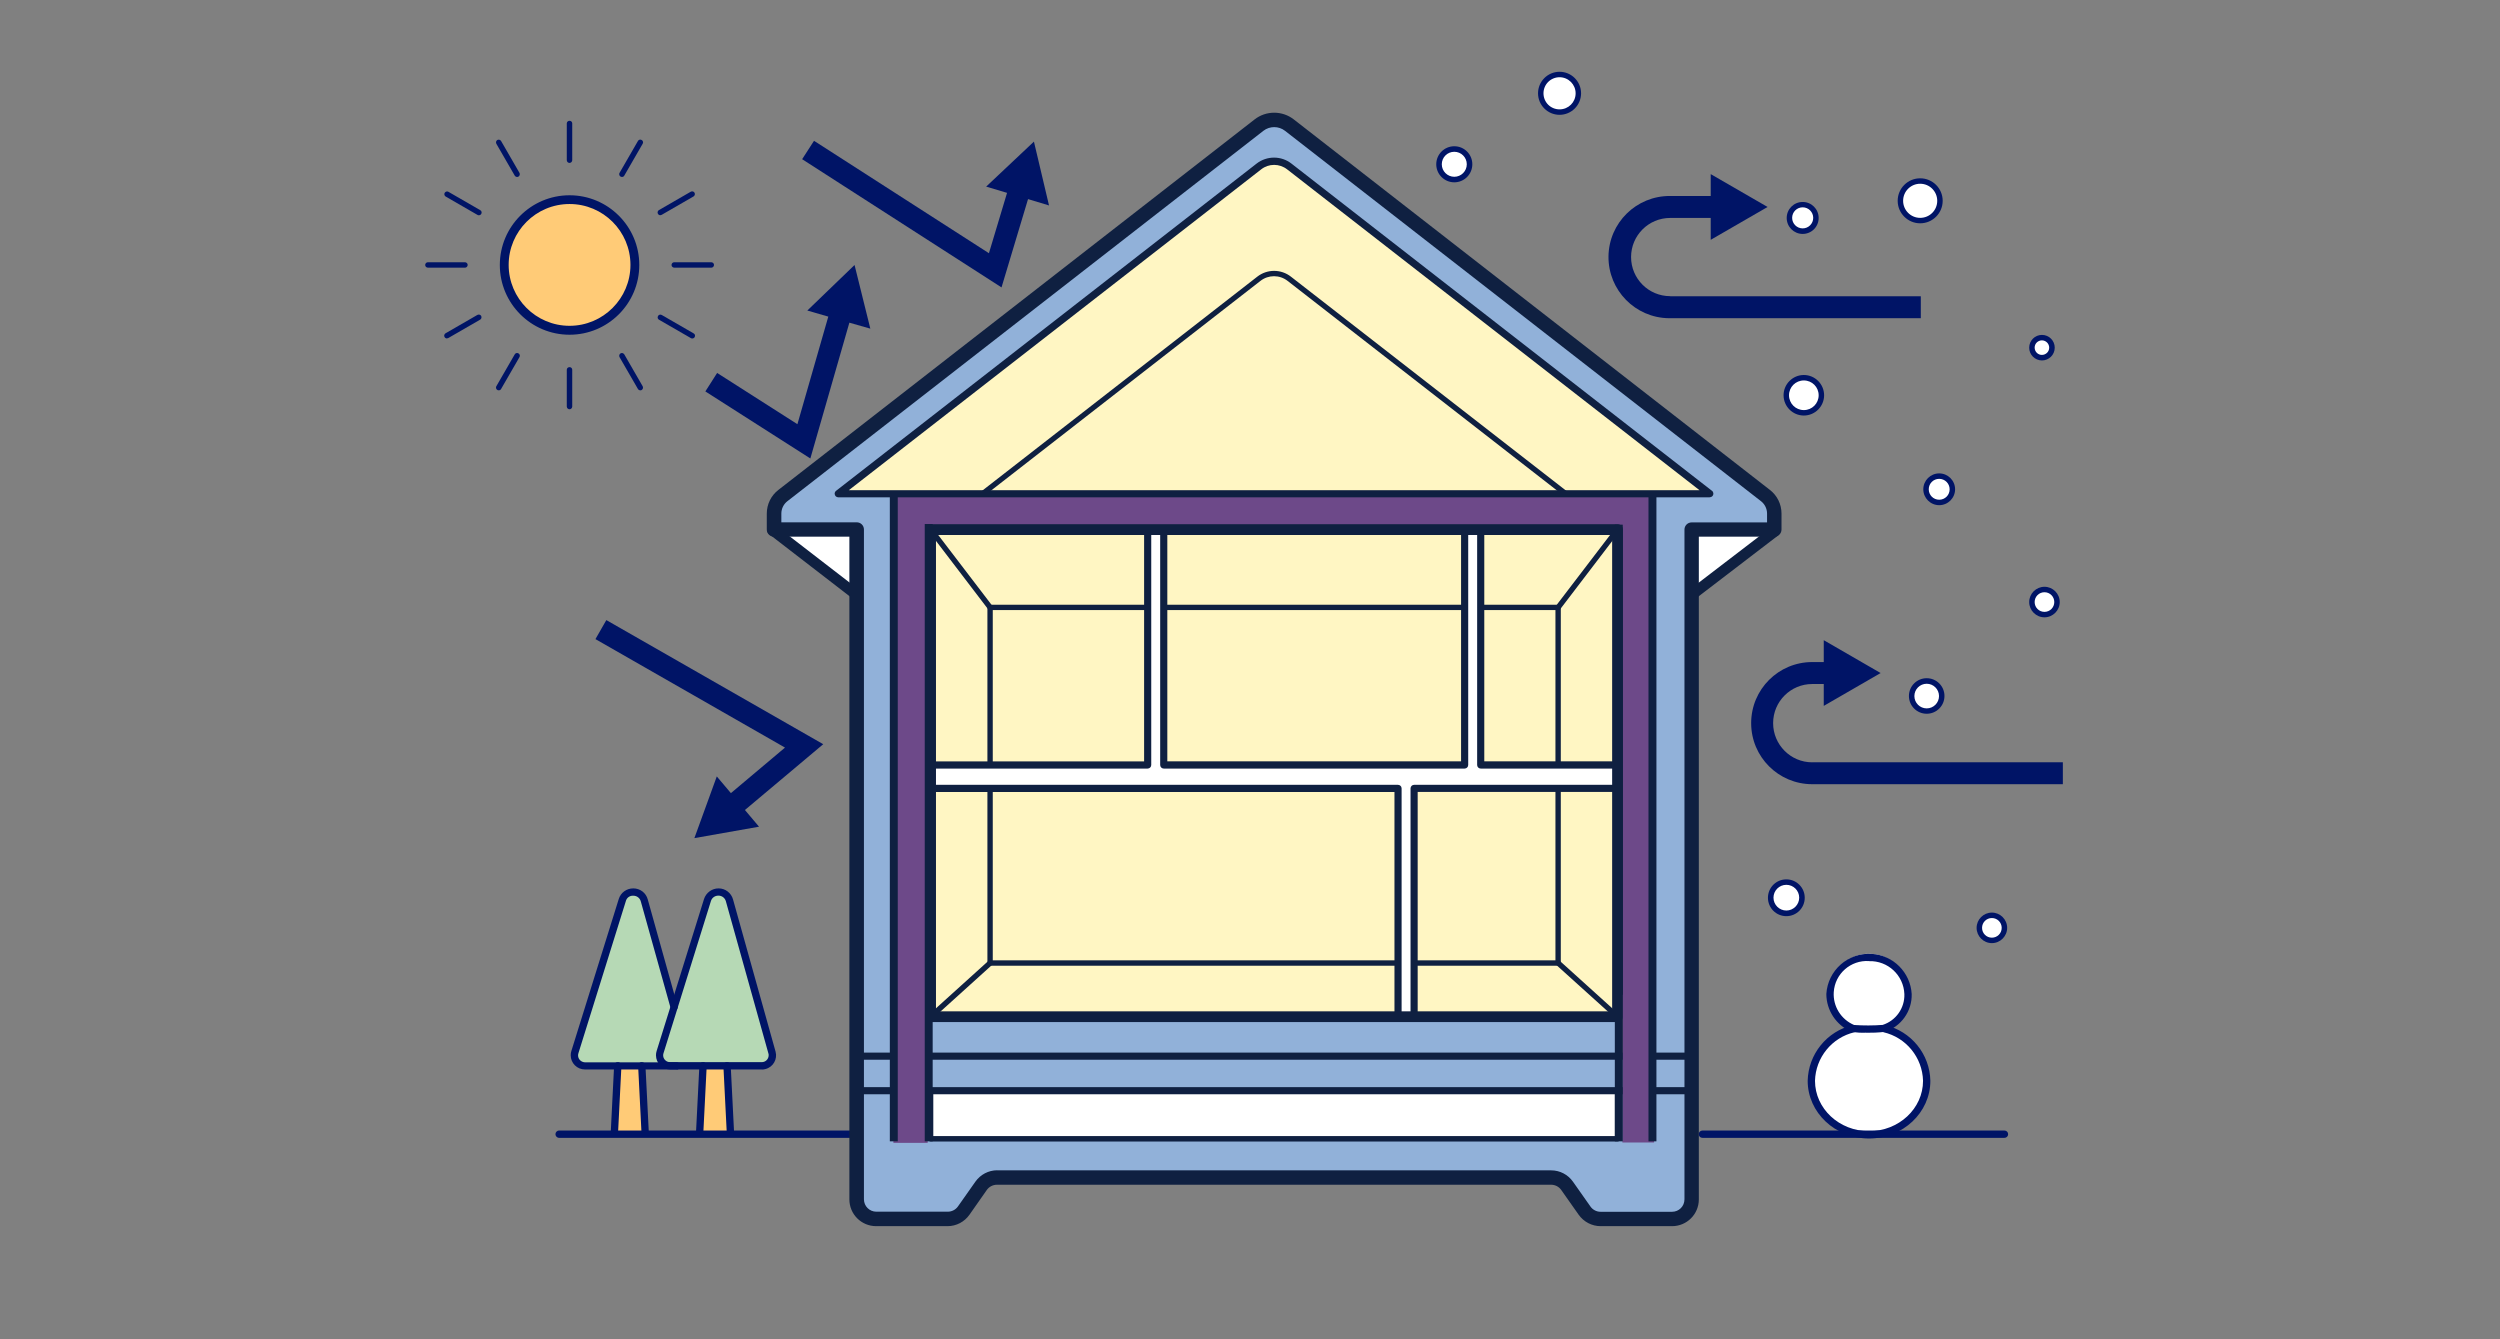 <?xml version="1.0" encoding="UTF-8"?><svg id="_レイヤー_2" xmlns="http://www.w3.org/2000/svg" width="280" height="150" xmlns:xlink="http://www.w3.org/1999/xlink" viewBox="0 0 280 150"><rect x="0" y="0" width="280" height="150" fill="#808080" stroke="none"/><defs><style>.cls-1{clip-path:url(#clippath);}.cls-2{fill:none;}.cls-2,.cls-3,.cls-4,.cls-5,.cls-6,.cls-7,.cls-8,.cls-9,.cls-10{stroke-width:0px;}.cls-3{fill:#6d4989;}.cls-4{fill:#001466;}.cls-5{fill:#b6d9b5;}.cls-6{fill:#0f2041;}.cls-7{fill:#fff6c3;}.cls-8{fill:#fff;}.cls-9{fill:#ffcb77;}.cls-10{fill:#91b1d9;}</style><clipPath id="clippath"><rect class="cls-2" width="280" height="150"/></clipPath></defs><g id="_レイヤー_2-2"><g class="cls-1"><g id="img08"><g id="_グループ_26402"><path id="_パス_26496" class="cls-8" d="M228.98,66.02c-.78,0-1.41.63-1.41,1.4,0,.78.63,1.41,1.4,1.41.78,0,1.41-.63,1.41-1.4,0-.78-.63-1.4-1.4-1.41"/><path id="_パス_26497" class="cls-8" d="M228.7,40.06c.62,0,1.12-.5,1.12-1.12s-.5-1.12-1.12-1.12c-.62,0-1.12.5-1.12,1.12,0,.62.5,1.12,1.12,1.12h0"/><path id="_パス_26498" class="cls-8" d="M223.09,102.51c-.78,0-1.41.62-1.41,1.4,0,.78.62,1.41,1.4,1.41s1.41-.62,1.41-1.4h0c0-.78-.63-1.41-1.4-1.41"/><path id="_パス_26499" class="cls-8" d="M217.2,53.32c-.81,0-1.47.66-1.48,1.47s.66,1.47,1.47,1.48,1.47-.66,1.48-1.47h0c0-.81-.66-1.47-1.47-1.48"/><path id="_パス_26500" class="cls-8" d="M215.79,76.27c-.93,0-1.68.76-1.68,1.69s.76,1.68,1.69,1.68c.93,0,1.68-.75,1.68-1.68,0-.93-.75-1.69-1.68-1.69h0"/><path id="_パス_26501" class="cls-8" d="M215.06,24.7c1.22,0,2.21-.99,2.21-2.21s-.99-2.21-2.21-2.21-2.21.99-2.21,2.21h0c0,1.22.99,2.21,2.21,2.21"/><path id="_パス_26502" class="cls-8" d="M211.05,115.21l-.03-.06c1.64-.55,2.72-2.1,2.68-3.83.07-2.41-1.83-4.43-4.24-4.5-2.41-.07-4.43,1.83-4.5,4.24-.05,1.75.95,3.37,2.54,4.1.03.01.07.02.11.02v.02c-3.23.69-5.29,3.87-4.6,7.1.56,2.61,2.77,4.53,5.43,4.72.59.09,1.19.09,1.79,0,3.3-.23,5.78-3.09,5.55-6.39-.19-2.66-2.11-4.88-4.72-5.43"/><path id="_パス_26503" class="cls-8" d="M204,44.27c0-1.08-.88-1.96-1.97-1.96-1.08,0-1.96.88-1.96,1.97,0,1.08.88,1.96,1.97,1.96h0c1.08,0,1.96-.88,1.96-1.97"/><path id="_パス_26504" class="cls-8" d="M201.9,25.89c.82,0,1.49-.66,1.49-1.48,0-.82-.66-1.49-1.48-1.49-.82,0-1.49.66-1.49,1.48,0,.82.66,1.49,1.48,1.49"/><path id="_パス_26505" class="cls-8" d="M200.07,98.8c-.97,0-1.75.78-1.75,1.75,0,.97.78,1.75,1.75,1.75.97,0,1.75-.78,1.75-1.75,0-.96-.78-1.75-1.75-1.75"/><path id="_パス_26512" class="cls-8" d="M174.67,12.55c1.16,0,2.1-.94,2.1-2.11,0-1.16-.94-2.1-2.11-2.1-1.16,0-2.1.94-2.1,2.11,0,1.16.94,2.11,2.1,2.11h0"/></g><g id="_グループ_26403"><path id="_パス_26522" class="cls-9" d="M71.11,29.68c0-4.04-3.27-7.32-7.32-7.32-4.04,0-7.32,3.27-7.32,7.32,0,4.04,3.27,7.32,7.32,7.32h0c4.04,0,7.31-3.28,7.32-7.32"/><path id="_パス_26523" class="cls-4" d="M63.79,37.49c-4.31,0-7.81-3.5-7.81-7.81,0-4.31,3.5-7.81,7.81-7.81s7.81,3.5,7.81,7.81c0,4.31-3.5,7.81-7.81,7.81M63.79,22.85c-3.77,0-6.82,3.06-6.82,6.82s3.06,6.82,6.82,6.82,6.82-3.06,6.82-6.82h0c0-3.77-3.06-6.82-6.82-6.82"/><path id="_パス_26524" class="cls-4" d="M63.79,18.25c-.17,0-.31-.14-.31-.31h0v-4.12c0-.17.15-.3.32-.29.16,0,.29.13.29.29v4.12c0,.17-.14.31-.31.31h0"/><path id="_パス_26525" class="cls-4" d="M63.79,45.84c-.17,0-.31-.14-.31-.31h0v-4.12c0-.17.15-.3.32-.29.16,0,.29.13.29.29v4.12c0,.17-.14.31-.31.31h0"/><path id="_パス_26526" class="cls-4" d="M57.92,19.82c-.11,0-.21-.06-.27-.15l-2.06-3.57c-.08-.15-.03-.33.11-.42.15-.08.33-.03.42.11h0l2.06,3.57c.08.15.03.33-.11.42-.05.03-.1.04-.15.04"/><path id="_パス_26527" class="cls-4" d="M71.72,43.72c-.11,0-.21-.06-.27-.15l-2.06-3.57c-.08-.15-.03-.33.11-.42s.33-.03.42.11l2.06,3.57c.08.15.03.33-.11.42-.05.03-.1.04-.15.04"/><path id="_パス_26528" class="cls-4" d="M53.63,24.11c-.05,0-.11-.01-.15-.04l-3.57-2.06c-.14-.09-.19-.28-.1-.42.09-.14.27-.19.41-.11l3.57,2.06c.15.08.2.27.11.42-.06.1-.16.15-.27.15"/><path id="_パス_26529" class="cls-4" d="M77.53,37.91c-.05,0-.11-.01-.15-.04l-3.57-2.06c-.15-.08-.2-.27-.11-.42.08-.15.27-.2.42-.11l3.57,2.06c.15.08.2.27.11.42-.06.1-.16.15-.27.15"/><path id="_パス_26530" class="cls-4" d="M52.06,29.98h-4.12c-.17,0-.31-.12-.32-.29,0-.17.12-.31.29-.32,0,0,.02,0,.03,0h4.12c.17,0,.31.12.32.29,0,.17-.12.31-.29.32,0,0-.02,0-.03,0"/><path id="_パス_26531" class="cls-4" d="M79.65,29.98h-4.12c-.17,0-.31-.12-.32-.29,0-.17.12-.31.29-.32,0,0,.02,0,.03,0h4.12c.17,0,.31.12.32.29,0,.17-.12.31-.29.32,0,0-.02,0-.03,0"/><path id="_パス_26532" class="cls-4" d="M50.06,37.91c-.17,0-.31-.14-.31-.31,0-.11.06-.21.15-.27l3.57-2.06c.15-.08.34-.03.42.11.08.15.03.34-.11.42l-3.57,2.06s-.1.04-.15.04"/><path id="_パス_26533" class="cls-4" d="M73.96,24.11c-.17,0-.31-.14-.31-.31,0-.11.06-.21.15-.27l3.57-2.06c.15-.08.34-.03.42.12.08.14.03.32-.11.41l-3.57,2.06s-.1.04-.15.04"/><path id="_パス_26534" class="cls-4" d="M55.86,43.72c-.17,0-.31-.14-.31-.31,0-.05.01-.1.04-.15l2.06-3.57c.08-.15.27-.2.42-.11s.2.27.11.42l-2.06,3.57c-.05.1-.16.15-.27.15"/><path id="_パス_26535" class="cls-4" d="M69.66,19.82c-.17,0-.31-.14-.31-.31,0-.05.01-.1.04-.15l2.06-3.57c.08-.15.27-.2.42-.11s.2.27.11.42l-2.06,3.57c-.05.1-.16.15-.27.15"/><path id="_パス_26519" class="cls-5" d="M81.7,100.84c-.19-.68-.9-1.08-1.58-.89-.42.12-.76.44-.88.86l-3.74,11.99-3.33-11.95c-.19-.69-.9-1.09-1.59-.89-.42.12-.75.44-.88.86l-5.31,17.03c-.19.62.16,1.29.78,1.48.11.04.23.05.35.05h19.82c.65,0,1.18-.52,1.18-1.17,0-.11-.01-.22-.04-.33l-4.76-17.03Z"/><path id="_パス_26520" class="cls-9" d="M78.36,126.9v.13h3.45v-.13l-.38-7.53h-2.69l-.38,7.53Z"/><path id="_パス_26521" class="cls-9" d="M68.82,126.9v.13h3.44v-.13l-.38-7.53h-2.69l-.38,7.53Z"/><path id="_パス_26515" class="cls-8" d="M162.88,20.12c.95,0,1.71-.77,1.71-1.71s-.77-1.71-1.71-1.71c-.95,0-1.71.77-1.71,1.71h0c0,.95.77,1.71,1.71,1.71h0"/></g><g id="_グループ_26405"><path id="_パス_26561" class="cls-4" d="M215.06,25.01c-1.39,0-2.52-1.13-2.52-2.52s1.13-2.52,2.52-2.52c1.39,0,2.52,1.13,2.52,2.52h0c0,1.39-1.13,2.52-2.52,2.52M215.06,20.58c-1.05,0-1.91.85-1.91,1.91,0,1.05.85,1.91,1.91,1.91s1.91-.85,1.91-1.91h0c0-1.05-.85-1.91-1.91-1.91"/><path id="_パス_26562" class="cls-4" d="M201.9,26.2c-.99,0-1.79-.8-1.79-1.79s.8-1.79,1.79-1.79,1.79.8,1.79,1.79c0,.99-.8,1.79-1.79,1.79M201.9,23.22c-.65,0-1.18.53-1.18,1.18s.53,1.18,1.18,1.18,1.18-.53,1.18-1.18h0c0-.65-.53-1.18-1.18-1.18"/><path id="_パス_26563" class="cls-4" d="M162.88,20.42c-1.11,0-2.02-.9-2.02-2.02,0-1.11.9-2.02,2.02-2.02s2.02.9,2.02,2.02h0c0,1.11-.9,2.02-2.02,2.02M162.88,17c-.78,0-1.4.63-1.4,1.4s.63,1.4,1.4,1.4,1.4-.63,1.4-1.4h0c0-.78-.63-1.4-1.4-1.4"/><path id="_パス_26564" class="cls-4" d="M174.67,12.86c-1.33,0-2.41-1.08-2.41-2.41s1.08-2.41,2.41-2.41c1.33,0,2.41,1.08,2.41,2.41h0c0,1.33-1.08,2.41-2.41,2.41M174.67,8.65c-.99,0-1.8.8-1.8,1.8s.8,1.8,1.8,1.8,1.8-.8,1.8-1.8c0-.99-.81-1.8-1.8-1.8"/><path id="_パス_26565" class="cls-4" d="M202.03,46.54c-1.25,0-2.27-1.02-2.27-2.27s1.02-2.27,2.27-2.27,2.27,1.02,2.27,2.27h0c0,1.25-1.02,2.27-2.27,2.27M202.03,42.61c-.92,0-1.66.74-1.66,1.66s.74,1.66,1.66,1.66,1.66-.74,1.66-1.66c0-.92-.74-1.66-1.66-1.66"/><path id="_パス_26566" class="cls-4" d="M217.19,56.58c-.98,0-1.78-.8-1.78-1.78s.8-1.78,1.78-1.78,1.78.8,1.78,1.78c0,.98-.8,1.78-1.78,1.78M217.19,53.63c-.65,0-1.17.52-1.17,1.17s.52,1.17,1.17,1.17,1.17-.52,1.17-1.17h0c0-.64-.52-1.17-1.17-1.17"/><path id="_パス_26567" class="cls-4" d="M215.79,79.94c-1.1,0-1.99-.89-1.99-1.99s.89-1.99,1.99-1.99,1.99.89,1.99,1.99c0,1.1-.89,1.99-1.99,1.99M215.79,76.58c-.76,0-1.38.62-1.38,1.38,0,.76.62,1.38,1.38,1.38.76,0,1.38-.62,1.38-1.38h0c0-.76-.62-1.38-1.38-1.38"/><path id="_パス_26568" class="cls-4" d="M200.07,102.61c-1.14,0-2.06-.92-2.06-2.06,0-1.14.92-2.06,2.06-2.06,1.14,0,2.06.92,2.06,2.06,0,1.14-.92,2.06-2.06,2.06M200.07,99.1c-.8,0-1.44.65-1.44,1.44s.65,1.44,1.44,1.44,1.44-.65,1.44-1.44h0c0-.8-.65-1.44-1.44-1.44"/><path id="_パス_26569" class="cls-4" d="M223.09,105.63c-.94,0-1.71-.77-1.71-1.71s.77-1.71,1.71-1.71,1.71.77,1.71,1.71h0c0,.94-.77,1.71-1.71,1.71M223.09,102.82c-.61,0-1.1.49-1.1,1.1s.49,1.1,1.1,1.1,1.1-.49,1.1-1.1c0-.61-.49-1.1-1.1-1.1"/><path id="_パス_26570" class="cls-4" d="M228.98,69.14c-.94,0-1.71-.77-1.71-1.71s.77-1.71,1.71-1.71,1.71.77,1.71,1.71c0,.94-.77,1.71-1.71,1.71M228.98,66.33c-.61,0-1.1.49-1.1,1.1s.49,1.1,1.1,1.1,1.1-.49,1.1-1.1c0-.61-.49-1.1-1.1-1.1"/><path id="_パス_26571" class="cls-4" d="M228.7,40.37c-.79,0-1.43-.64-1.43-1.43s.64-1.43,1.43-1.43,1.43.64,1.43,1.43c0,.79-.64,1.43-1.43,1.43M228.7,38.12c-.45,0-.82.36-.82.81s.36.82.81.82.82-.36.82-.81h0c0-.45-.36-.81-.81-.82"/><path id="_パス_26572" class="cls-4" d="M209.33,127.51c-3.79,0-6.87-2.9-6.87-6.46.07-2.98,2.14-5.55,5.04-6.23.22-.06.44.08.5.29s-.08.44-.29.5c-2.54.59-4.36,2.83-4.43,5.44,0,3.11,2.71,5.64,6.05,5.64s6.05-2.53,6.05-5.64c-.07-2.61-1.89-4.85-4.43-5.44-.22-.06-.35-.28-.29-.5s.28-.35.5-.29c2.9.69,4.98,3.25,5.04,6.23,0,3.56-3.08,6.46-6.87,6.46"/><path id="_パス_26573" class="cls-4" d="M208.99,115.66c-.55.03-1.1-.01-1.64-.11-1.69-.72-2.79-2.38-2.8-4.22.16-2.64,2.42-4.65,5.06-4.5,2.42.14,4.36,2.08,4.5,4.5.05,1.93-1.19,3.66-3.03,4.24-.7.08-1.4.11-2.1.1M209.33,107.64c-2.05-.13-3.82,1.42-3.95,3.48-.1,1.59.82,3.06,2.28,3.68,1.07.07,2.13.07,3.2-.01,1.49-.48,2.48-1.89,2.43-3.45-.08-2.11-1.85-3.76-3.96-3.69"/><path id="_パス_26574" class="cls-4" d="M224.49,127.44h-33.82c-.23,0-.41-.18-.41-.41,0-.23.18-.41.41-.41h33.83c.23,0,.41.18.41.41s-.18.41-.41.41h0"/><path id="_パス_26575" class="cls-4" d="M95.65,127.44h-33.03c-.23,0-.41-.19-.41-.41,0-.22.18-.41.41-.41h33.03c.23,0,.41.18.41.41,0,.23-.18.41-.41.41h0"/><path id="_パス_26576" class="cls-4" d="M85.33,119.78h-10.27c-.88,0-1.59-.71-1.59-1.59,0-.16.02-.32.07-.47l5.31-17.03c.23-.71.9-1.2,1.64-1.19.75,0,1.41.51,1.61,1.24l4.76,17.03c.24.85-.26,1.73-1.11,1.96-.14.04-.28.06-.43.06M74.31,117.96c-.13.41.1.84.51.97.07.02.15.03.23.03h10.27c.43,0,.77-.35.77-.77,0-.07,0-.14-.03-.21l-4.76-17.03c-.1-.38-.44-.64-.83-.64h-.01c-.39,0-.73.24-.84.62l-5.31,17.04Z"/><path id="_パス_26577" class="cls-4" d="M78.36,127.31h-.02c-.23-.01-.4-.2-.39-.43l.38-7.53c.01-.23.2-.4.43-.39.23.01.4.2.39.43l-.38,7.53c-.01.22-.19.39-.41.39"/><path id="_パス_26578" class="cls-4" d="M81.81,127.31c-.22,0-.4-.17-.41-.39l-.38-7.53c-.01-.23.16-.42.39-.43.23-.01.42.16.43.39h0l.38,7.53c.01.23-.16.42-.39.43h-.02"/><path id="_パス_26579" class="cls-4" d="M75.78,119.78h-10.27c-.88,0-1.59-.71-1.59-1.59,0-.16.02-.32.07-.47l5.31-17.03c.22-.72.89-1.2,1.64-1.19.76,0,1.42.51,1.61,1.24l3.34,11.95c.06.22-.07.44-.28.5-.22.06-.44-.07-.5-.28l-3.34-11.95c-.1-.38-.44-.64-.83-.64-.4-.03-.76.23-.85.62l-5.31,17.03c-.13.41.1.84.51.97.07.02.15.04.23.04h10.27c.23,0,.41.19.41.41,0,.22-.18.41-.41.41"/><path id="_パス_26580" class="cls-4" d="M68.81,127.31h-.02c-.23-.01-.4-.2-.39-.43l.38-7.53c.01-.23.2-.4.43-.39.23.01.4.2.39.43l-.38,7.53c-.01.22-.19.39-.41.39"/><path id="_パス_26581" class="cls-4" d="M72.26,127.31c-.22,0-.4-.17-.41-.39l-.38-7.53c-.01-.23.16-.42.39-.43.23-.01.42.16.43.39h0l.38,7.53c.01.23-.16.42-.39.43h-.02"/><path id="_パス_26582" class="cls-4" d="M187.06,33.17c-2.42,0-4.38-1.96-4.38-4.38s1.96-4.38,4.38-4.38h4.54v2.45l6.37-3.68-6.37-3.68v2.45h-4.54c-3.78-.03-6.87,3-6.91,6.78-.03,3.78,3,6.87,6.78,6.91.04,0,.08,0,.13,0h28.07v-2.46h-28.07Z"/><path id="_パス_26583" class="cls-4" d="M202.97,85.38c-2.42,0-4.38-1.97-4.38-4.39,0-2.42,1.96-4.38,4.38-4.38h1.29v2.45l6.37-3.68-6.37-3.68v2.45h-1.29c-3.78,0-6.84,3.06-6.84,6.84s3.06,6.84,6.84,6.84h28.07v-2.46h-28.07Z"/><path id="_パス_26584" class="cls-4" d="M117.49,23.01l-1.69-7.15-5.35,5.04,2.34.7-2.03,6.76-19.59-12.59-1.33,2.06,22.33,14.36,2.97-9.89,2.35.71Z"/><path id="_パス_26585" class="cls-4" d="M97.48,36.82l-1.77-7.14-5.29,5.1,2.35.68-3.46,12.05-8.99-5.74-1.32,2.07,11.76,7.51,4.37-15.21,2.35.67Z"/><path id="_パス_26586" class="cls-4" d="M92.2,83.35l-24.29-13.9-1.22,2.13,21.23,12.15-6.06,5.1-1.58-1.87-2.51,6.91,7.24-1.28-1.58-1.87,8.76-7.36Z"/></g><g id="_"><g id="_グループ_26365"><rect id="_長方形_19440" class="cls-10" x="103.94" y="114.25" width="77.59" height="3.88"/><path id="_パス_27493" class="cls-10" d="M198.72,59.3v-1.79c0-.78-.36-1.53-.98-2.01l-53.32-41.49c-1-.78-2.41-.78-3.41,0l-53.32,41.49c-.62.48-.98,1.22-.98,2.01v1.79h9.26v75.03c0,1.21.97,2.19,2.18,2.19h8.01c.71,0,1.38-.34,1.8-.93l1.95-2.77c.41-.59,1.08-.93,1.79-.94h62.06c.72,0,1.39.35,1.8.94l1.95,2.77c.41.58,1.08.93,1.8.93h8c1.21,0,2.19-.98,2.19-2.19h0V59.3h9.25ZM181.17,127.54h-76.94v-5.39h76.94v5.39ZM185.25,55.3v62.99h-85.1v-62.99h-6.27l47.11-36.65c1-.78,2.41-.78,3.41,0l47.1,36.65h-6.26Z"/><path id="_パス_27494" class="cls-8" d="M189.46,59.3v7.32l9.26-7.32h-9.26Z"/><path id="_パス_27495" class="cls-7" d="M144.41,18.65c-1-.78-2.41-.78-3.41,0l-47.11,36.65h97.62l-47.1-36.65Z"/><path id="_パス_27496" class="cls-3" d="M110.05,55.3h-9.89v58.57h85.09v-58.57h-75.2ZM181.17,83.54v26.22h-76.94v-50.74h76.94v24.52Z"/><rect id="_長方形_19443" class="cls-8" x="104.23" y="122.16" width="76.94" height="5.39"/><path id="_パス_27497" class="cls-8" d="M165.84,85.67v-26.37h-1.8v26.37h-33.71v-26.37h-1.8v26.37h-24.31v2.63h52.36v25.57h1.8v-25.57h22.79v-2.63h-15.33Z"/><path id="_パス_27498" class="cls-7" d="M165.84,68.03v17.64h15.33v-26.37h-15.33v8.73Z"/><rect id="_長方形_19444" class="cls-7" x="158.38" y="88.3" width="22.79" height="25.57"/><rect id="_長方形_19445" class="cls-7" x="130.34" y="59.3" width="33.71" height="26.37"/><path id="_パス_27499" class="cls-7" d="M156.58,88.3h-52.36v25.57h52.36v-25.57h0Z"/><rect id="_長方形_19446" class="cls-7" x="104.23" y="59.3" width="24.31" height="26.37"/><path id="_パス_27500" class="cls-8" d="M86.69,59.3l9.26,7.32v-7.32h-9.26Z"/><path id="_パス_27501" class="cls-6" d="M187.27,137.33h-8c-.98,0-1.89-.48-2.46-1.28l-1.95-2.77c-.26-.37-.68-.59-1.14-.59h-62.06c-.45,0-.88.22-1.14.59l-1.94,2.77c-.56.8-1.48,1.28-2.45,1.28h-8c-1.66,0-3-1.34-3-3V60.11h-8.45c-.44,0-.8-.36-.8-.8,0,0,0,0,0,0v-1.79c0-1.04.48-2.02,1.3-2.65l53.33-41.49c1.29-1.01,3.11-1.01,4.4,0l53.32,41.49c.82.63,1.3,1.61,1.3,2.65v1.79c0,.44-.36.8-.8.8h-8.46v74.22c0,1.66-1.34,3-3,3M111.67,131.08h62.06c.98,0,1.89.48,2.45,1.28l1.95,2.77c.26.37.68.59,1.14.59h8c.77,0,1.39-.62,1.39-1.39V59.31c0-.44.36-.8.8-.8h8.45v-.99c0-.54-.25-1.05-.67-1.38l-53.32-41.49c-.71-.55-1.71-.55-2.42,0l-53.32,41.49c-.42.33-.67.84-.67,1.38v.98h8.45c.44,0,.8.36.8.8h0v75.02c0,.77.62,1.39,1.39,1.39h8c.45,0,.88-.22,1.14-.59l1.95-2.77c.56-.8,1.48-1.28,2.45-1.28"/><path id="_パス_27502" class="cls-6" d="M191.51,55.7h-97.62c-.22,0-.4-.17-.41-.4,0-.13.06-.25.16-.33l47.1-36.65c1.15-.89,2.76-.89,3.9,0l47.1,36.65c.18.13.21.39.08.56-.08.1-.2.16-.33.16M95.07,54.9h95.27l-46.18-35.93c-.86-.67-2.06-.67-2.91,0l-46.18,35.93Z"/><path id="_パス_27503" class="cls-6" d="M175.35,55.6c-.07,0-.13-.02-.19-.06l-30.95-24.08c-.89-.7-2.15-.7-3.04,0l-30.94,24.08c-.14.1-.33.06-.42-.07-.09-.13-.07-.3.05-.4l30.95-24.08c1.11-.87,2.67-.87,3.78,0l30.95,24.07c.13.1.15.29.05.43-.06.07-.14.12-.24.12"/><path id="_パス_27504" class="cls-6" d="M95.94,67.23c-.13,0-.26-.04-.37-.13l-9.41-7.26c-.26-.2-.31-.58-.11-.85.2-.26.58-.31.85-.11l9.41,7.26c.27.2.32.58.11.85-.11.15-.29.24-.48.24"/><path id="_パス_27505" class="cls-6" d="M189.46,67.23c-.33,0-.61-.27-.61-.6,0-.19.09-.37.24-.48l9.26-7.09c.27-.2.64-.15.85.11.2.27.15.64-.11.85l-9.26,7.09c-.11.08-.23.12-.37.12"/><path id="_パス_27506" class="cls-6" d="M189.46,122.56h-93.52c-.22,0-.4-.18-.4-.4s.18-.4.4-.4h93.52c.22,0,.4.18.4.4,0,.22-.18.4-.4.4"/><path id="_パス_27507" class="cls-6" d="M189.46,118.69h-93.52c-.22,0-.4-.18-.4-.4s.18-.4.4-.4h93.52c.22,0,.4.18.4.4,0,.22-.18.4-.4.4"/><path id="_パス_27508" class="cls-6" d="M181.17,127.85h-76.94c-.17,0-.3-.14-.3-.3v-5.39c-.02-.17.1-.32.27-.33.17-.02.32.1.33.27,0,0,0,.01,0,.02,0,.01,0,.03,0,.04v5.08h76.34v-5.08c0-.17.13-.31.29-.31.16,0,.29.11.31.27,0,.01,0,.03,0,.04v5.39c0,.17-.14.3-.3.3"/><path id="_パス_27509" class="cls-6" d="M181.17,114.47h-76.94c-.33,0-.6-.27-.6-.6v-54.56c0-.33.27-.6.6-.6h76.94c.33,0,.6.27.6.6v54.56c0,.33-.27.6-.6.6M104.83,113.27h75.73v-53.35h-75.73v53.35Z"/><path id="_パス_27510" class="cls-6" d="M174.51,108.16h-16.13c-.17.02-.32-.1-.33-.27-.02-.17.1-.32.27-.33,0,0,.01,0,.02,0,.01,0,.03,0,.04,0h15.83v-19.26c.01-.17.16-.29.32-.28.15.01.27.13.28.28v19.56c0,.17-.14.3-.3.3"/><path id="_パス_27511" class="cls-6" d="M174.51,85.97c-.17,0-.3-.14-.3-.3v-17.34h-8.37c-.17,0-.31-.13-.31-.29,0-.16.11-.29.27-.31h8.71c.17,0,.3.14.3.3v17.64c0,.17-.14.3-.3.3"/><path id="_パス_27512" class="cls-6" d="M164.04,68.33h-33.7c-.17,0-.31-.13-.31-.29,0-.16.11-.29.27-.31h33.74c.17,0,.31.13.31.29,0,.16-.11.29-.27.31-.01,0-.03,0-.04,0"/><path id="_パス_27513" class="cls-6" d="M110.89,85.97c-.17,0-.3-.14-.3-.3v-17.64c0-.17.14-.3.3-.3h17.65c.17,0,.31.13.31.29,0,.16-.11.29-.27.31h-17.39v17.34c0,.17-.14.3-.3.3"/><path id="_パス_27514" class="cls-6" d="M156.58,108.16h-45.69c-.17,0-.3-.14-.3-.3v-19.56c.01-.17.16-.29.32-.28.15.01.27.13.28.28v19.26h45.39c.17-.02.32.1.33.27.02.17-.1.32-.27.33,0,0-.01,0-.02,0-.01,0-.03,0-.04,0"/><path id="_パス_27515" class="cls-6" d="M128.54,86.08h-24.31c-.22,0-.4-.18-.4-.4s.18-.4.4-.4h23.91v-25.96c0-.22.18-.4.4-.4s.4.18.4.4v26.36c0,.22-.18.4-.4.4"/><path id="_パス_27516" class="cls-6" d="M164.04,86.08h-33.7c-.22,0-.4-.18-.4-.4v-26.37c0-.22.18-.4.4-.4s.4.18.4.4v25.96h32.9v-25.96c0-.22.18-.4.4-.4s.4.18.4.4v26.37c0,.22-.18.4-.4.4"/><path id="_パス_27517" class="cls-6" d="M181.17,86.08h-15.33c-.22,0-.4-.18-.4-.4v-26.37c0-.22.18-.4.4-.4s.4.18.4.4v25.96h14.93c.22,0,.4.18.4.4s-.18.4-.4.4"/><path id="_パス_27518" class="cls-6" d="M156.58,114.27c-.22,0-.4-.18-.4-.4v-25.17h-51.95c-.22,0-.4-.18-.4-.4s.18-.4.4-.4h52.35c.22,0,.4.18.4.4v25.57c0,.22-.18.4-.4.4"/><path id="_パス_27519" class="cls-6" d="M158.38,114.27c-.22,0-.4-.18-.4-.4v-25.57c0-.22.18-.4.4-.4h22.79c.22,0,.4.18.4.4s-.18.4-.4.4h-22.39v25.17c0,.22-.18.4-.4.4"/><path id="_パス_27520" class="cls-6" d="M174.51,68.33c-.17,0-.3-.14-.3-.3,0-.07.02-.13.06-.18l6.66-8.72c.1-.13.29-.16.42-.06s.16.29.06.42l-6.66,8.73c-.06.07-.15.12-.24.12"/><path id="_パス_27521" class="cls-6" d="M110.89,68.33c-.09,0-.18-.04-.24-.12l-6.66-8.73c-.1-.13-.08-.32.06-.42.13-.1.32-.08.42.06l6.66,8.72c.1.13.08.32-.06.42-.05.04-.12.06-.18.06"/><path id="_パス_27522" class="cls-6" d="M104.23,114.17c-.17,0-.3-.14-.3-.3,0-.08.04-.16.1-.22l6.66-6.02c.12-.12.31-.12.43,0,.12.12.12.31,0,.43,0,0-.02.02-.03.03l-6.66,6.02c-.05.05-.13.08-.2.08"/><path id="_パス_27523" class="cls-6" d="M181.17,114.17c-.07,0-.15-.03-.2-.08l-6.66-6.01c-.13-.11-.15-.3-.04-.43.1-.12.28-.15.41-.05.01,0,.02.02.03.03l6.66,6.02c.12.11.13.3.02.43-.06.06-.14.1-.22.1"/><rect id="_長方形_19447" class="cls-3" x="100.06" y="111.45" width="3.84" height="16.55"/><rect id="_長方形_19448" class="cls-3" x="181.71" y="111.41" width="3.55" height="16.55"/><rect id="_長方形_19449" class="cls-6" x="184.63" y="55.42" width=".89" height="72.41"/><rect id="_長方形_19450" class="cls-6" x="180.86" y="58.76" width=".89" height="69.07"/><rect id="_長方形_19451" class="cls-6" x="103.57" y="58.69" width=".89" height="69.14"/><rect id="_長方形_19452" class="cls-6" x="99.66" y="55.42" width=".89" height="72.41"/></g></g></g></g></g></svg>